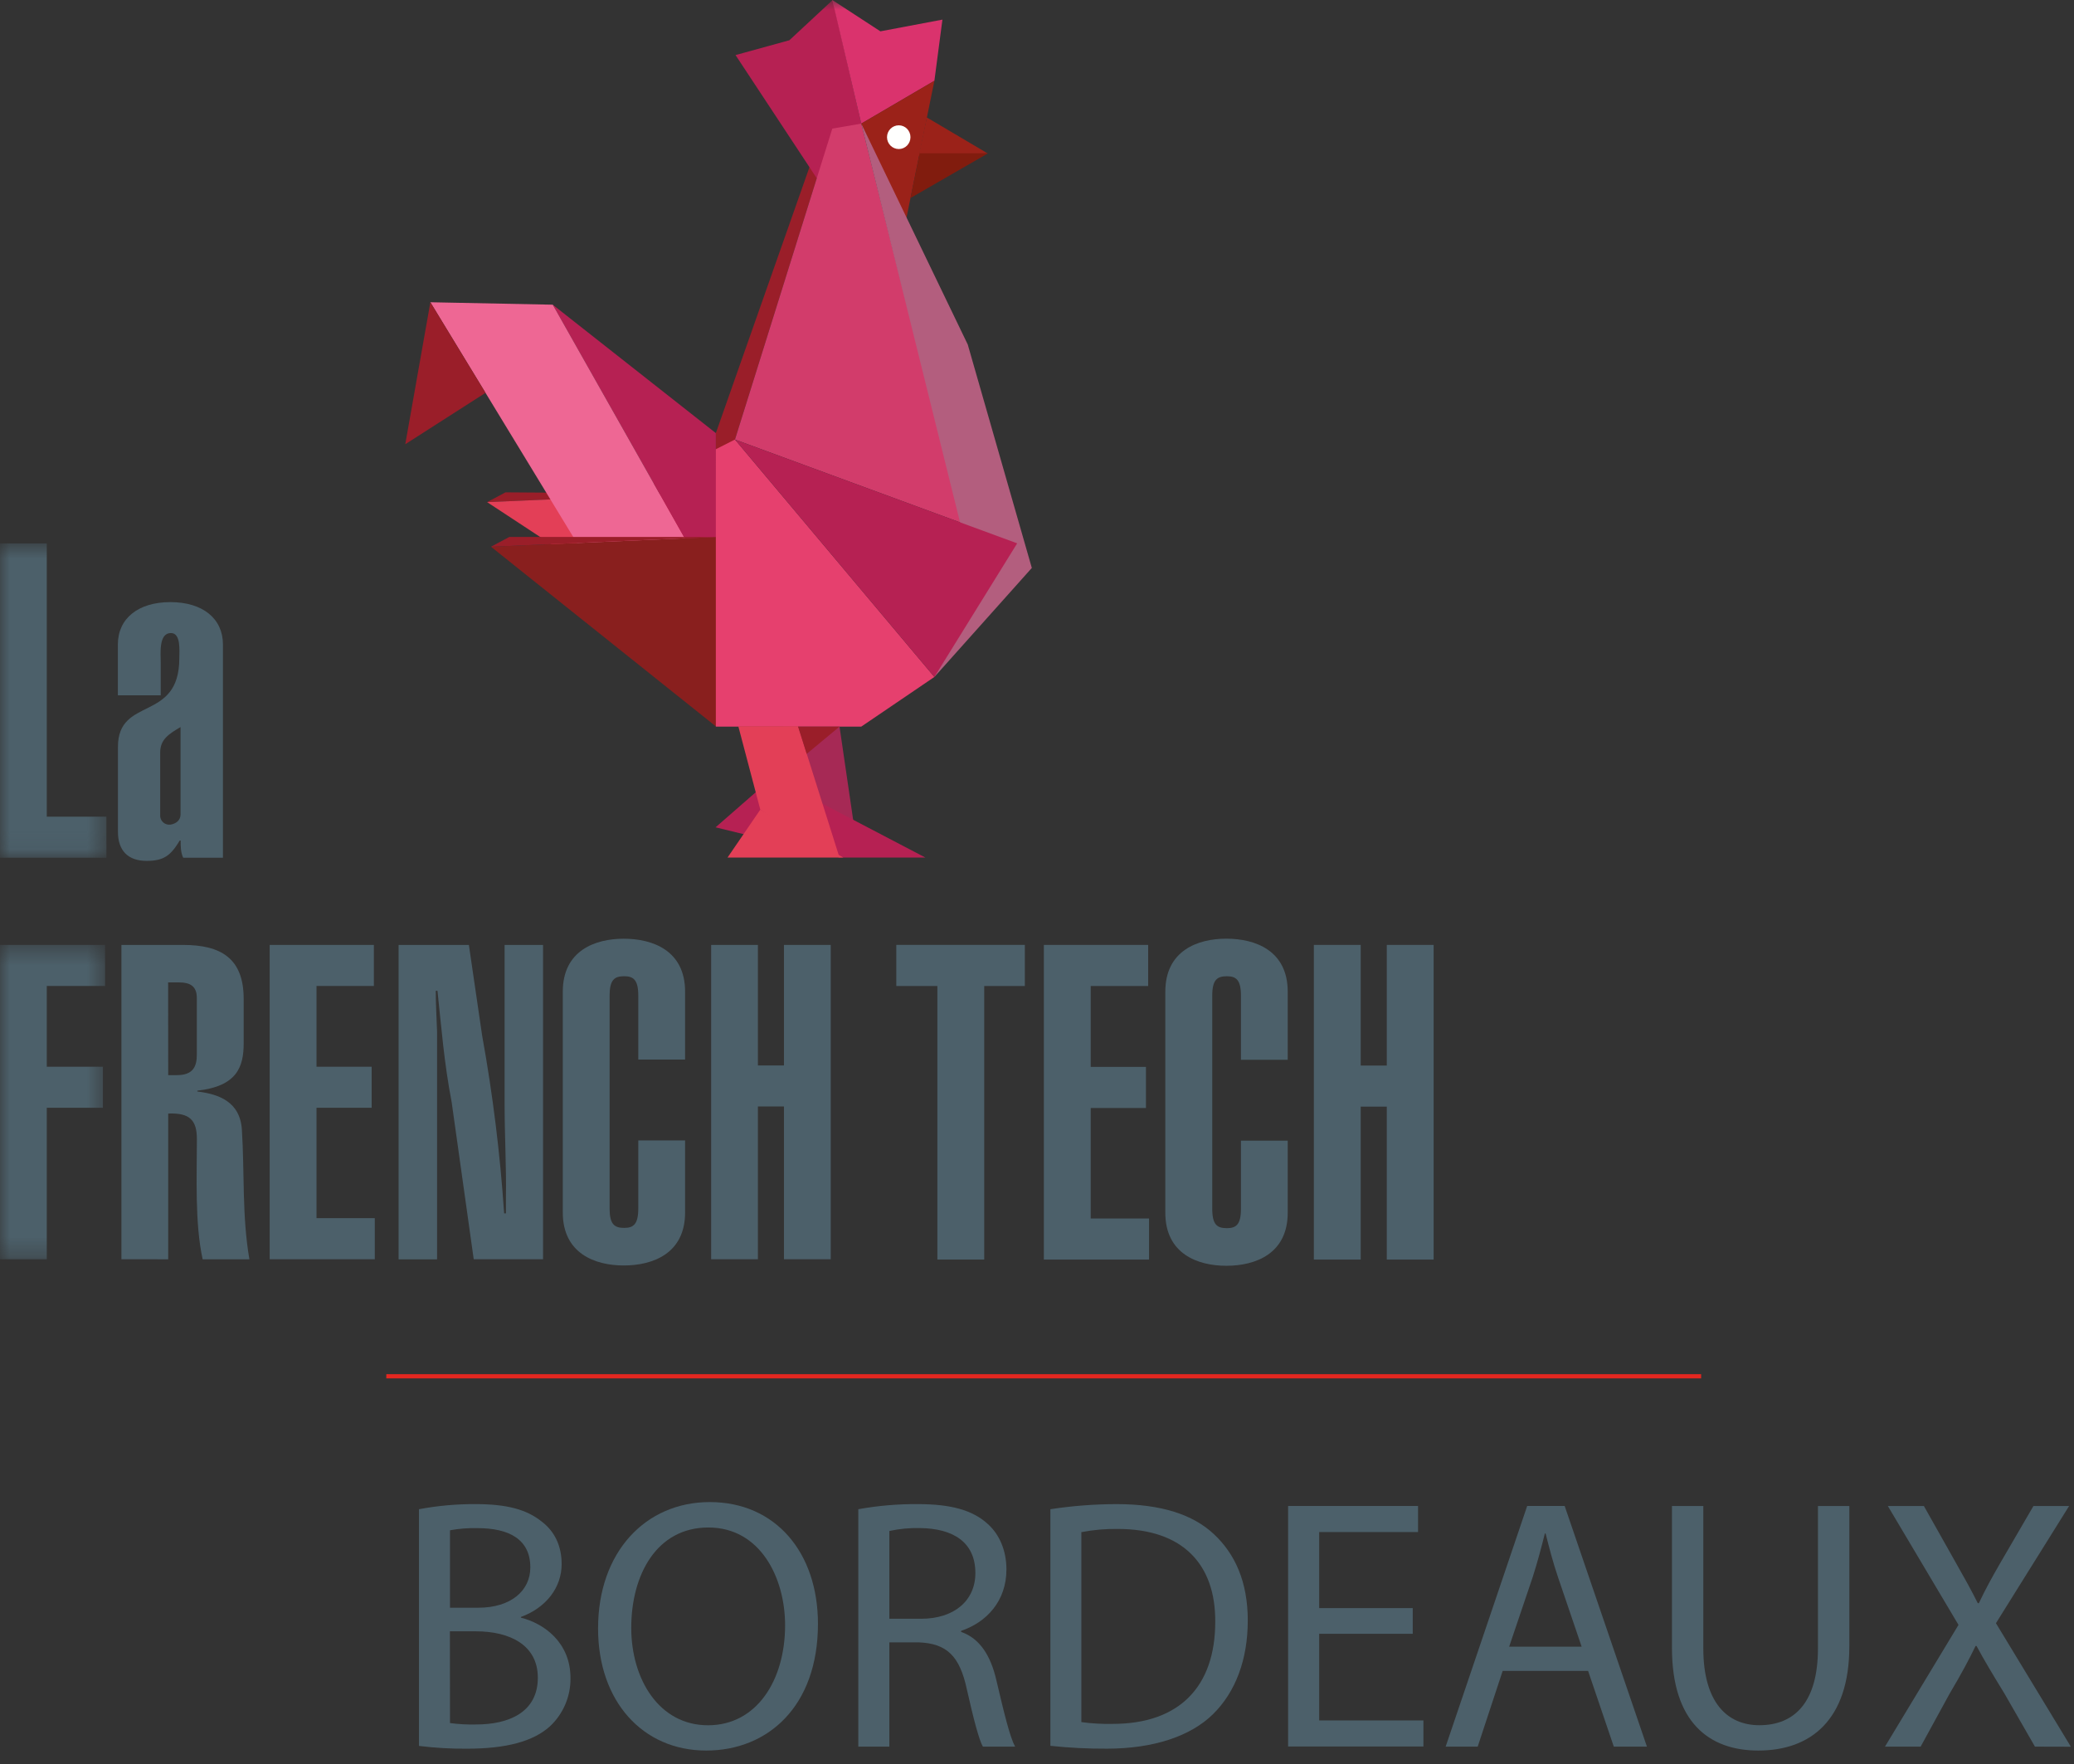 <?xml version="1.0" encoding="UTF-8"?>
<svg width="107px" height="91px" viewBox="0 0 107 91" version="1.1" xmlns="http://www.w3.org/2000/svg" xmlns:xlink="http://www.w3.org/1999/xlink">
    <rect x="0" y="0" width="107" height="91" fill="#333333" stroke="none"/>
    <!-- Generator: Sketch 51.3 (57544) - http://www.bohemiancoding.com/sketch -->
    <title>Group 69</title>
    <desc>Created with Sketch.</desc>
    <defs>
        <polygon id="path-1" points="0 0.732 5.49 0.732 5.49 16.946 0 16.946"/>
        <polygon id="path-3" points="0 0.443 5.42 0.443 5.42 16.657 0 16.657"/>
        <polygon id="path-5" points="0 90.299 106.84 90.299 106.84 0 0 0"/>
    </defs>
    <g id="Page-1" stroke="none" stroke-width="1" fill="none" fill-rule="evenodd">
        <g id="Group-69">
            <path d="M23.216,88.881 C23.662,88.941 24.112,88.965 24.562,88.954 C26.218,88.954 27.747,88.348 27.747,86.541 C27.747,84.847 26.292,84.148 24.542,84.148 L23.211,84.148 L23.216,88.881 Z M23.216,82.932 L24.671,82.932 C26.365,82.932 27.36,82.049 27.36,80.852 C27.36,79.397 26.255,78.826 24.634,78.826 C24.159,78.814 23.684,78.851 23.216,78.937 L23.216,82.932 Z M21.615,77.85 C22.58,77.669 23.56,77.581 24.542,77.587 C26.146,77.587 27.171,77.862 27.949,78.489 C28.589,78.973 28.976,79.709 28.976,80.682 C28.976,81.879 28.187,82.928 26.873,83.408 L26.873,83.444 C28.055,83.739 29.432,84.714 29.432,86.557 C29.445,87.496 29.064,88.399 28.38,89.042 C27.514,89.831 26.114,90.203 24.089,90.203 C23.262,90.21 22.436,90.162 21.615,90.06 L21.615,77.85 Z" id="Fill-1" fill="#4C606A"/>
            <path d="M32.567,83.968 C32.567,86.619 34.004,88.995 36.527,88.995 C39.051,88.995 40.504,86.657 40.504,83.839 C40.504,81.37 39.215,78.793 36.545,78.793 C33.874,78.793 32.567,81.238 32.567,83.968 M42.199,83.762 C42.199,88.033 39.602,90.299 36.434,90.299 C33.156,90.299 30.855,87.757 30.855,84.001 C30.855,80.058 33.303,77.482 36.619,77.482 C40.006,77.482 42.199,80.078 42.199,83.762" id="Fill-3" fill="#4C606A"/>
            <path d="M45.883,83.501 L47.522,83.501 C49.231,83.501 50.321,82.562 50.321,81.144 C50.321,79.541 49.161,78.842 47.467,78.823 C46.935,78.81 46.403,78.859 45.883,78.973 L45.883,83.501 Z M44.281,77.85 C45.295,77.667 46.324,77.579 47.355,77.587 C49.064,77.587 50.175,77.899 50.947,78.6 C51.574,79.152 51.923,80 51.923,80.956 C51.923,82.596 50.892,83.683 49.586,84.124 L49.586,84.18 C50.543,84.511 51.113,85.396 51.407,86.685 C51.814,88.421 52.108,89.619 52.371,90.097 L50.708,90.097 C50.506,89.747 50.23,88.679 49.879,87.132 C49.511,85.423 48.847,84.773 47.393,84.718 L45.883,84.718 L45.883,90.097 L44.281,90.097 L44.281,77.85 Z" id="Fill-5" fill="#4C606A"/>
            <path d="M55.788,88.831 C56.325,88.905 56.867,88.935 57.41,88.923 C60.836,88.923 62.696,87.008 62.696,83.656 C62.714,80.727 61.056,78.868 57.669,78.868 C57.038,78.858 56.407,78.914 55.788,79.033 L55.788,88.831 Z M54.19,77.85 C55.318,77.677 56.456,77.59 57.597,77.587 C59.898,77.587 61.541,78.12 62.624,79.134 C63.709,80.146 64.374,81.583 64.374,83.591 C64.374,85.598 63.748,87.27 62.587,88.416 C61.428,89.56 59.513,90.202 57.099,90.202 C56.127,90.207 55.156,90.158 54.19,90.055 L54.19,77.85 Z" id="Fill-7" fill="#4C606A"/>
            <polygon id="Fill-9" fill="#4C606A" points="72.884 84.276 68.058 84.276 68.058 88.746 73.436 88.746 73.436 90.09 66.455 90.09 66.455 77.683 73.158 77.683 73.158 79.028 68.058 79.028 68.058 82.951 72.884 82.951"/>
            <path d="M81.599,84.941 L80.383,81.367 C80.107,80.556 79.923,79.822 79.739,79.102 L79.701,79.102 C79.517,79.838 79.316,80.594 79.075,81.349 L77.859,84.941 L81.599,84.941 Z M77.524,86.192 L76.236,90.097 L74.583,90.097 L78.789,77.683 L80.723,77.683 L84.967,90.097 L83.258,90.097 L81.932,86.192 L77.524,86.192 Z" id="Fill-11" fill="#4C606A"/>
            <path d="M87.876,77.684 L87.876,85.033 C87.876,87.813 89.108,88.992 90.768,88.992 C92.607,88.992 93.79,87.776 93.79,85.033 L93.79,77.684 L95.409,77.684 L95.409,84.922 C95.409,88.734 93.402,90.299 90.715,90.299 C88.173,90.299 86.258,88.844 86.258,84.996 L86.258,77.684 L87.876,77.684 Z" id="Fill-13" fill="#4C606A"/>
            <path d="M104.985,90.097 L103.408,87.353 C102.764,86.301 102.357,85.621 101.971,84.904 L101.922,84.904 C101.575,85.621 101.223,86.284 100.58,87.37 L99.088,90.097 L97.248,90.097 L101.041,83.817 L97.395,77.684 L99.255,77.684 L100.894,80.594 C101.355,81.405 101.704,82.031 102.036,82.697 L102.091,82.697 C102.441,81.961 102.755,81.389 103.214,80.594 L104.908,77.684 L106.748,77.684 L102.973,83.73 L106.839,90.102 L104.985,90.097 Z" id="Fill-15" fill="#4C606A"/>
            <g id="Group-19" transform="translate(0, 27.299)">
                <mask id="mask-2" fill="white">
                    <use xlink:href="#path-1"/>
                </mask>
                <g id="Clip-18"/>
                <polygon id="Fill-17" fill="#4C606A" mask="url(#mask-2)" points="-0 16.946 -0 0.732 2.413 0.732 2.413 14.828 5.49 14.828 5.49 16.946"/>
            </g>
            <path d="M9.315,37.504 C8.7,37.867 8.264,38.142 8.264,38.825 L8.264,42.105 C8.282,42.362 8.507,42.559 8.766,42.539 C8.774,42.539 8.782,42.538 8.789,42.538 C9.086,42.492 9.315,42.31 9.315,42.011 L9.315,37.504 Z M11.502,44.245 L9.452,44.245 C9.32,43.971 9.32,43.653 9.32,43.356 L9.274,43.356 C8.818,44.108 8.477,44.407 7.565,44.407 C6.609,44.407 6.085,43.883 6.085,42.906 L6.085,38.529 C6.085,35.889 9.251,37.276 9.251,33.953 C9.251,33.566 9.343,32.654 8.817,32.654 C8.181,32.654 8.291,33.706 8.291,34.157 L8.291,35.865 L6.081,35.865 L6.081,33.245 C6.081,31.901 7.132,31.059 8.791,31.059 C10.449,31.059 11.502,31.901 11.502,33.245 L11.502,44.245 Z" id="Fill-20" fill="#4C606A"/>
            <g id="Group-24" transform="translate(0, 48.299)">
                <mask id="mask-4" fill="white">
                    <use xlink:href="#path-3"/>
                </mask>
                <g id="Clip-23"/>
                <polygon id="Fill-22" fill="#4C606A" mask="url(#mask-4)" points="-0 16.657 -0 0.443 5.42 0.443 5.42 2.56 2.413 2.56 2.413 6.727 5.309 6.727 5.309 8.844 2.413 8.844 2.413 16.657"/>
            </g>
            <path d="M8.678,55.459 L9.129,55.459 C9.97,55.459 10.154,55.003 10.154,54.408 L10.154,51.473 C10.154,50.859 9.791,50.676 9.243,50.676 L8.674,50.676 L8.678,55.459 Z M6.264,64.956 L6.264,48.743 L9.452,48.743 C11.388,48.743 12.571,49.426 12.571,51.521 L12.571,53.821 C12.571,55.028 12.231,56.031 10.181,56.26 L10.181,56.303 C11.25,56.435 12.391,56.805 12.48,58.285 C12.619,60.448 12.48,62.725 12.867,64.958 L10.455,64.958 C10.045,63.089 10.158,60.653 10.158,58.765 C10.158,57.784 9.795,57.395 8.678,57.441 L8.678,64.958 L6.264,64.956 Z" id="Fill-25" fill="#4C606A"/>
            <polygon id="Fill-27" fill="#4C606A" points="13.914 64.956 13.914 48.742 19.289 48.742 19.289 50.859 16.329 50.859 16.329 55.026 19.174 55.026 19.174 57.143 16.329 57.143 16.329 62.837 19.336 62.837 19.336 64.956"/>
            <path d="M24.19,48.743 L24.873,53.411 C25.423,56.448 25.802,59.512 26.009,62.59 L26.102,62.59 L26.102,61.723 C26.126,60.146 26.033,58.559 26.033,56.992 L26.033,48.743 L28.016,48.743 L28.016,64.956 L24.44,64.956 L23.301,56.847 C22.914,54.844 22.775,53.023 22.57,51.109 L22.481,51.109 C22.481,51.815 22.526,52.52 22.549,53.212 L22.549,64.962 L20.564,64.962 L20.564,48.743 L24.19,48.743 Z" id="Fill-29" fill="#4C606A"/>
            <path d="M32.93,54.657 L32.93,51.361 C32.93,50.54 32.679,50.357 32.201,50.357 C31.701,50.357 31.45,50.54 31.45,51.361 L31.45,62.336 C31.45,63.156 31.701,63.339 32.201,63.339 C32.679,63.339 32.93,63.156 32.93,62.336 L32.93,58.827 L35.345,58.827 L35.345,62.543 C35.345,64.661 33.68,65.277 32.18,65.277 C30.699,65.277 29.035,64.661 29.035,62.543 L29.035,51.154 C29.035,49.035 30.698,48.422 32.18,48.422 C33.68,48.422 35.345,49.035 35.345,51.154 L35.345,54.657 L32.93,54.657 Z" id="Fill-31" fill="#4C606A"/>
            <polygon id="Fill-33" fill="#4C606A" points="36.689 64.956 36.689 48.742 39.101 48.742 39.101 54.959 40.445 54.959 40.445 48.742 42.858 48.742 42.858 64.956 40.445 64.956 40.445 57.075 39.101 57.075 39.101 64.956"/>
            <polygon id="Fill-35" fill="#4C606A" points="52.873 48.74 52.873 50.861 50.777 50.861 50.777 64.972 48.36 64.972 48.36 50.861 46.241 50.861 46.241 48.74"/>
            <polygon id="Fill-37" fill="#4C606A" points="53.854 64.973 53.854 48.741 59.235 48.741 59.235 50.862 56.271 50.862 56.271 55.034 59.121 55.034 59.121 57.154 56.271 57.154 56.271 62.854 59.281 62.854 59.281 64.973"/>
            <path d="M64.022,54.668 L64.022,51.362 C64.022,50.541 63.772,50.358 63.293,50.358 C62.793,50.358 62.541,50.541 62.541,51.362 L62.541,62.352 C62.541,63.172 62.793,63.353 63.293,63.353 C63.772,63.353 64.022,63.172 64.022,62.352 L64.022,58.84 L66.435,58.84 L66.435,62.555 C66.435,64.675 64.771,65.293 63.266,65.293 C61.785,65.293 60.12,64.675 60.12,62.555 L60.12,51.157 C60.12,49.036 61.785,48.42 63.266,48.42 C64.771,48.42 66.435,49.036 66.435,51.157 L66.435,54.668 L64.022,54.668 Z" id="Fill-39" fill="#4C606A"/>
            <polygon id="Fill-41" fill="#4C606A" points="67.784 64.973 67.784 48.741 70.201 48.741 70.201 54.965 71.546 54.965 71.546 48.741 73.963 48.741 73.963 64.973 71.546 64.973 71.546 57.084 70.201 57.084 70.201 64.973"/>
            <mask id="mask-6" fill="white">
                <use xlink:href="#path-5"/>
            </mask>
            <g id="Clip-44"/>
            <polygon id="Fill-43" fill="#E52720" mask="url(#mask-6)" points="19.93 71.101 87.763 71.101 87.763 70.884 19.93 70.884"/>
            <polygon id="Fill-45" fill="#A62955" mask="url(#mask-6)" points="43.312 37.481 44.103 42.889 42.017 42.068 40.424 37.481"/>
            <polygon id="Fill-46" fill="#9A1E29" mask="url(#mask-6)" points="41.872 8.307 42.462 8.161 37.917 22.672 36.931 24.057 36.931 22.342"/>
            <polygon id="Fill-47" fill="#B62153" mask="url(#mask-6)" points="44.434 6.376 42.959 0 40.725 2.076 37.947 2.841 42.139 9.197"/>
            <polygon id="Fill-48" fill="#9A1E29" mask="url(#mask-6)" points="35.273 25.461 26.079 25.397 25.131 25.901"/>
            <polygon id="Fill-49" fill="#E33F57" mask="url(#mask-6)" points="36.778 25.396 25.131 25.901 36.945 33.661"/>
            <polygon id="Fill-50" fill="#D23C6B" mask="url(#mask-6)" points="49.603 26.972 37.918 22.673 42.94 6.633 44.434 6.376"/>
            <polygon id="Fill-51" fill="#B62153" mask="url(#mask-6)" points="36.932 22.342 28.515 15.717 35.473 28.028 36.932 28.138"/>
            <polygon id="Fill-52" fill="#EE6794" mask="url(#mask-6)" points="29.929 28.28 22.203 15.591 28.516 15.717 35.473 28.027"/>
            <polygon id="Fill-53" fill="#9A1E29" mask="url(#mask-6)" points="22.203 15.591 20.909 22.914 25.048 20.264"/>
            <polygon id="Fill-54" fill="#B62153" mask="url(#mask-6)" points="47.739 44.234 43.312 44.234 36.917 42.676 38.984 40.872 42.427 41.456"/>
            <polygon id="Fill-55" fill="#DA336D" mask="url(#mask-6)" points="44.434 6.376 48.206 4.167 48.621 1.012 45.42 1.616 42.94 0"/>
            <polygon id="Fill-56" fill="#9B2219" mask="url(#mask-6)" points="48.206 4.166 46.578 12.157 44.434 6.376"/>
            <polygon id="Fill-57" fill="#9B2219" mask="url(#mask-6)" points="47.817 6.059 50.944 7.908 47.395 8.049"/>
            <polygon id="Fill-58" fill="#811C0E" mask="url(#mask-6)" points="50.977 7.907 46.976 10.213 47.443 7.907"/>
            <polygon id="Fill-59" fill="#891F1E" mask="url(#mask-6)" points="36.948 27.697 25.33 28.202 36.947 37.482"/>
            <polygon id="Fill-60" fill="#B35E7E" mask="url(#mask-6)" points="44.434 6.376 49.928 17.773 53.233 29.296 48.206 34.921 49.797 28.027"/>
            <polygon id="Fill-61" fill="#B62153" mask="url(#mask-6)" points="36.916 23.173 36.975 27.696 35.286 27.696 33.725 24.933"/>
            <polygon id="Fill-62" fill="#E6406E" mask="url(#mask-6)" points="44.434 37.481 36.931 37.481 36.931 23.173 37.916 22.673 48.206 34.92"/>
            <polygon id="Fill-63" fill="#B62153" mask="url(#mask-6)" points="52.477 28.027 48.206 34.921 37.917 22.673"/>
            <polygon id="Fill-64" fill="#9A1E29" mask="url(#mask-6)" points="36.932 27.697 26.279 27.697 25.329 28.202"/>
            <path d="M45.762,7.076 C45.762,7.414 46.034,7.688 46.37,7.688 C46.703,7.688 46.972,7.414 46.972,7.076 C46.972,6.738 46.703,6.464 46.37,6.464 C46.034,6.464 45.762,6.738 45.762,7.076" id="Fill-65" fill="#FFFFFE" mask="url(#mask-6)"/>
            <polygon id="Fill-66" fill="#E33F57" mask="url(#mask-6)" points="38.09 37.462 39.225 41.764 40.424 42.553 43.312 44.237 41.172 37.462"/>
            <polygon id="Fill-67" fill="#E33F57" mask="url(#mask-6)" points="43.504 44.234 39.225 41.763 37.535 44.234"/>
            <polygon id="Fill-68" fill="#9A1E29" mask="url(#mask-6)" points="43.312 37.481 41.173 37.481 41.618 38.887"/>
        </g>
    </g>
</svg>